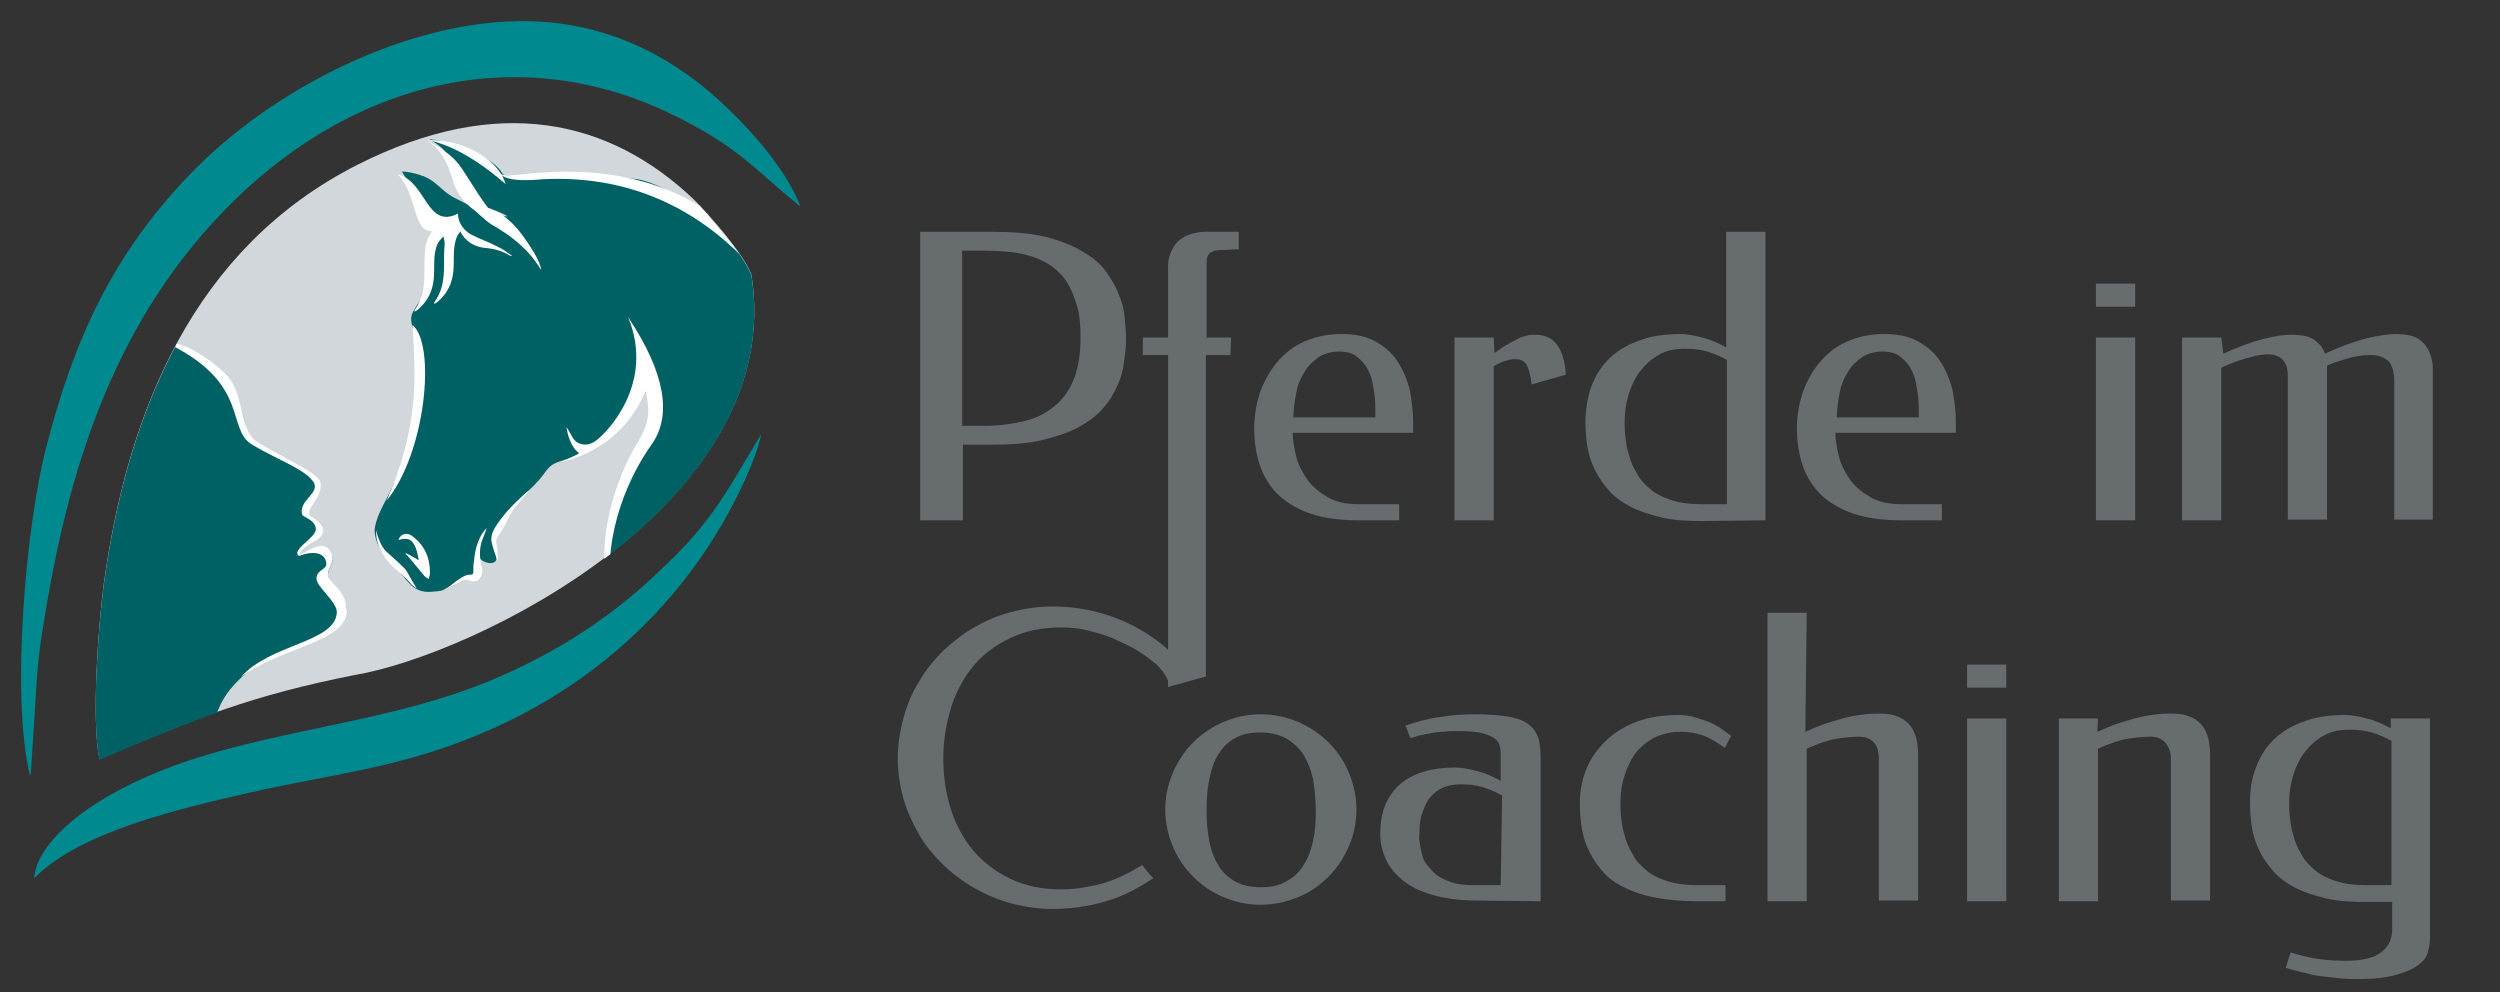 <?xml version="1.0" encoding="utf-8"?>
<!-- Generator: Adobe Illustrator 28.3.0, SVG Export Plug-In . SVG Version: 6.00 Build 0)  -->
<svg version="1.1" id="Ebene_1" xmlns="http://www.w3.org/2000/svg" xmlns:xlink="http://www.w3.org/1999/xlink" x="0px" y="0px"
	 viewBox="0 0 357 141.7" style="enable-background:new 0 0 357 141.7;" xml:space="preserve">
<rect x="0" y="0" width="357" height="141.7" fill="#333333" stroke="none"/>
<style type="text/css">
	.st0{clip-path:url(#SVGID_00000108269790944560190770000000524201833830056085_);fill:#D1D7DA;}
	.st1{clip-path:url(#SVGID_00000091006178841772454750000007964196979188366981_);fill:#006165;}
	.st2{clip-path:url(#SVGID_00000090999613710909934670000010805813833030732440_);fill:#FFFFFF;}
	.st3{clip-path:url(#SVGID_00000111186516904151094040000015722014820521043094_);fill:#FFFFFF;}
	.st4{clip-path:url(#SVGID_00000005977262729741353450000002697395497572667290_);fill:#FFFFFF;}
	.st5{clip-path:url(#SVGID_00000048497422148469429240000017238738672726058170_);fill:#FFFFFF;}
	.st6{clip-path:url(#SVGID_00000061442794346037535850000008667577360296613523_);fill:#FFFFFF;}
	.st7{clip-path:url(#SVGID_00000058567355994802267680000010214393948931267464_);fill:#FFFFFF;}
	.st8{clip-path:url(#SVGID_00000008854329535231981850000016807271056580872320_);fill:#FFFFFF;}
	.st9{clip-path:url(#SVGID_00000050630807967186287000000013956813236968069264_);fill:#FFFFFF;}
	.st10{clip-path:url(#SVGID_00000061444659691175703590000004338942821460810376_);fill:#FFFFFF;}
	.st11{clip-path:url(#SVGID_00000034782960044706363230000005715358997097985446_);fill:#FFFFFF;}
	.st12{clip-path:url(#SVGID_00000062183378299278547540000001392759231995485592_);fill:#FFFFFF;}
	.st13{clip-path:url(#SVGID_00000169546748782034350800000009018754352667573660_);fill:#006165;}
	.st14{clip-path:url(#SVGID_00000078006572668347080370000006761674378436756646_);fill:#FFFFFF;}
	.st15{clip-path:url(#SVGID_00000105389706235789001140000008122629070373308045_);fill:#FFFFFF;}
	.st16{clip-path:url(#SVGID_00000016774092541816455900000010692853947228199853_);fill:#00898F;}
	.st17{clip-path:url(#SVGID_00000002357094935648217150000018384545505120746882_);fill:#00898F;}
	.st18{clip-path:url(#SVGID_00000121259455807803279090000014947299473810539151_);fill:#676C6E;}
	.st19{clip-path:url(#SVGID_00000096022334767943894530000003288450617753895323_);fill:#676C6E;}
	.st20{clip-path:url(#SVGID_00000097463180156946889320000002759463600102511259_);fill:#676C6E;}
	.st21{clip-path:url(#SVGID_00000178168232664369259430000003871227225682685328_);fill:#676C6E;}
	.st22{clip-path:url(#SVGID_00000142172083783273254550000002018890680859963779_);fill:#676C6E;}
	.st23{fill:#676C6E;}
	.st24{clip-path:url(#SVGID_00000088125918835344813460000011557397517336704662_);fill:#676C6E;}
	.st25{clip-path:url(#SVGID_00000031165330523680168860000011854720593648798399_);fill:#676C6E;}
	.st26{clip-path:url(#SVGID_00000072992614508217830560000001363553891027139457_);fill:#676C6E;}
	.st27{clip-path:url(#SVGID_00000012447116562189933320000013311169382383841465_);fill:#676C6E;}
	.st28{clip-path:url(#SVGID_00000063591128467459352030000016909307704689895079_);fill:#676C6E;}
	.st29{clip-path:url(#SVGID_00000138556285612090446280000006715436507415597190_);fill:#676C6E;}
	.st30{clip-path:url(#SVGID_00000097498805871006924030000002686586711202473914_);fill:#676C6E;}
	.st31{clip-path:url(#SVGID_00000108272674594605771850000001132603144122211720_);fill:#676C6E;}
	.st32{clip-path:url(#SVGID_00000072242839376946723460000007296406142741558913_);fill:#676C6E;}
</style>
<g>
	<g>
		<g>
			<defs>
				<rect id="SVGID_1_" x="3" y="3" width="344.4" height="136.7"/>
			</defs>
			<clipPath id="SVGID_00000093880591799959549430000013799054017592511159_">
				<use xlink:href="#SVGID_1_"  style="overflow:visible;"/>
			</clipPath>
			<path style="clip-path:url(#SVGID_00000093880591799959549430000013799054017592511159_);fill:#D1D7DA;" d="M14.2,108.4
				c13.8-5.9,21.8-9.1,36.4-12c16.9-2.8,61.9-24.6,56.7-57.2c-1.2-3.1-6.1-8.6-8.2-10.7c-12.1-11.5-28-15.1-48-5
				c-23.5,11.9-32.9,35.3-36.3,60C14.1,88.9,13,102.6,14.2,108.4"/>
		</g>
	</g>
	<g>
		<g>
			<defs>
				<path id="SVGID_00000180354296437777611390000014064754818300172687_" d="M51.1,23.6c-23.5,11.9-32.9,35.3-36.3,60
					c-0.7,5.4-1.8,19-0.6,24.9c13.8-5.9,21.8-9.1,36.4-12c16.9-2.8,61.9-24.6,56.7-57.2c-1.2-3.1-6.1-8.6-8.2-10.7
					c-7.2-6.9-15.8-10.9-25.7-10.9C66.6,17.6,59.2,19.5,51.1,23.6"/>
			</defs>
			<clipPath id="SVGID_00000041974321477776958630000016112231291836396202_">
				<use xlink:href="#SVGID_00000180354296437777611390000014064754818300172687_"  style="overflow:visible;"/>
			</clipPath>
			<path style="clip-path:url(#SVGID_00000041974321477776958630000016112231291836396202_);fill:#006165;" d="M58.6,26.5
				c0.3,0.8,2.5,4.6,2.9,5.1c0.6,0.9,1.5,2,1.1,2.4c-0.3,0.4-0.7,1-0.8,1.5c-0.2,1.3,0,2.9,0,4.2c0,1.5-1.4,2.6-2.2,3.8
				c-0.6,1-1.1,1.5-0.8,2.8c0.7,2.6,1.3,4.8,1.6,7.6c0.2,1.9-2.7,12.8-5.3,17.5c-0.3,0.6-1.6,2.9-1.6,4.4c0,1.2,0.8,3.5,3,5.3
				c1.5,1.2,2.1,3.7,5.2,3.4c1.3-0.1,1.4-0.1,2.2-0.6c1.2-0.7,2-1.6,4.2-1.2c0.2-1.2-0.1-2.8,0.2-3.4c0.3,1.2,2.9,1.7,2.6,0.1
				c-1.1-2.4,0.3-4.2,1-5.3c0.6-0.8,2.5-3.1,3.2-3.7c1-0.9,1-0.9,2-2c1-1.2,1.2-2,2.8-2.5c2-0.6,3.1-1.1,4.2-1.8
				c0.9-0.6,1.5-0.8,3-2.5c0.9-1.1,2.9-4.8,4-5.8c0.9-0.8,1.3-1.3,1.7-2.3c0.3,1.5,1.2,2.7,1.5,4.3c0.2,1.5-0.1,2.8-0.8,4.1
				c-0.8,1.5-3.5,5.7-3.8,6.4c-0.4,0.8-2.9,9.1-2.9,12.5c0,0.7-0.1,1.5,0,2.1c0.1,0.8,0.4,1.1,0.8,1.8c0.4,0.6,0.4,0.8,0.9,1.2
				c1.1,0.8,2.2,0.8,3.4,0.5c7.8-2.1,16.2-7.9,19.1-15.6c0.5-1.2,0.7-2.5,1.4-3.6c0.6-1.1,1.4-2,2-3.2c0.5-0.9,0.8-1.9,1.3-2.9
				c0.7-1.3,1.7-2.1,2.1-3.6c1-3.2-1.4-5.1-2.9-7.7c-0.9-1.6-1.5-3.1-2.3-4.7c-1.2-2.4-2.9-4.3-4.2-6.6c-1.8-3.2-4.5-5.7-7.5-7.8
				c-2.7-1.9-6.4-4.4-9.8-5.1c-0.7-0.1-12.1-1.2-13.5-0.9c-1.4,0.2-1.5,0.2-2.8,0.3c-1.1,0.1-2.8,0.3-3.1-0.3
				c-0.5-0.9-1.8-1.8-2.7-2.3c-1.3-0.7-5.8-2.5-7.7-2.5c0,0,1.6,0.8,2.4,1.9c0.9,1.2,2.4,4.6,3.2,5.9c1.3,2.1,3.6,1.9,5.6,3.2
				c-3-0.1-4.9-1.3-7.5-2.6c-1.5-0.7-2.4-2-3.8-2.8c-0.9-0.5-2.7-1-3.8-1"/>
		</g>
		<g>
			<defs>
				<path id="SVGID_00000098184886386428215660000008064497504432045240_" d="M51.1,23.6c-23.5,11.9-32.9,35.3-36.3,60
					c-0.7,5.4-1.8,19-0.6,24.9c13.8-5.9,21.8-9.1,36.4-12c16.9-2.8,61.9-24.6,56.7-57.2c-1.2-3.1-6.1-8.6-8.2-10.7
					c-7.2-6.9-15.8-10.9-25.7-10.9C66.6,17.6,59.2,19.5,51.1,23.6"/>
			</defs>
			<clipPath id="SVGID_00000173137330756326950310000015793219200339400105_">
				<use xlink:href="#SVGID_00000098184886386428215660000008064497504432045240_"  style="overflow:visible;"/>
			</clipPath>
			<path style="clip-path:url(#SVGID_00000173137330756326950310000015793219200339400105_);fill:#FFFFFF;" d="M117.1,53.7
				c-0.1-0.4-0.3-0.8-0.4-1.3c-2.4-6.3-10.2-31.3-42.2-27.5c-1.1,0.1-2.4,0.3-3.1-0.1c1.1,1.4,5.8,0.8,6,0.8
				C105.7,24.1,115.9,51.3,117.1,53.7"/>
		</g>
		<g>
			<defs>
				<path id="SVGID_00000158742605551896645600000002922789303508980878_" d="M51.1,23.6c-23.5,11.9-32.9,35.3-36.3,60
					c-0.7,5.4-1.8,19-0.6,24.9c13.8-5.9,21.8-9.1,36.4-12c16.9-2.8,61.9-24.6,56.7-57.2c-1.2-3.1-6.1-8.6-8.2-10.7
					c-7.2-6.9-15.8-10.9-25.7-10.9C66.6,17.6,59.2,19.5,51.1,23.6"/>
			</defs>
			<clipPath id="SVGID_00000015326929725973960870000002009437113288020626_">
				<use xlink:href="#SVGID_00000158742605551896645600000002922789303508980878_"  style="overflow:visible;"/>
			</clipPath>
			<path style="clip-path:url(#SVGID_00000015326929725973960870000002009437113288020626_);fill:#FFFFFF;" d="M85,63
				c-1,0.7-2.1,0.6-2.8,0c-0.5-0.4-0.9-1.5-1.3-2c0.1,1,0.7,3,1.8,3.7c-0.3,0.3-2.7,1.3-2.7,1.3c0.2-0.1,8.5-1.3,12.2-10.2
				c0.5,2.4,0.8,4.2-1.1,7.3c-4.1,6.7-6.2,16.5-3.8,22C86,76.1,90,67.7,93.1,63.4c2.8-4,2-10-3.4-18.1C93.6,54.8,86.6,61.9,85,63"/>
		</g>
		<g>
			<defs>
				<path id="SVGID_00000105417081194518081040000014332560447164645277_" d="M51.1,23.6c-23.5,11.9-32.9,35.3-36.3,60
					c-0.7,5.4-1.8,19-0.6,24.9c13.8-5.9,21.8-9.1,36.4-12c16.9-2.8,61.9-24.6,56.7-57.2c-1.2-3.1-6.1-8.6-8.2-10.7
					c-7.2-6.9-15.8-10.9-25.7-10.9C66.6,17.6,59.2,19.5,51.1,23.6"/>
			</defs>
			<clipPath id="SVGID_00000146486498643517818950000011194117089363458447_">
				<use xlink:href="#SVGID_00000105417081194518081040000014332560447164645277_"  style="overflow:visible;"/>
			</clipPath>
			<path style="clip-path:url(#SVGID_00000146486498643517818950000011194117089363458447_);fill:#FFFFFF;" d="M61.7,33
				c-0.6,0.9-1,1.9-1,2.9c-0.1,1.1-0.1,2.2-0.1,3.4c0,1.8-0.3,3.5-1.4,5c0,0,0,0.1,0,0.2c0.5-0.2,1.3-1,1.8-1.8c0.9-1.4,1-2.9,1-4.4
				c0-0.9,0-1.8,0.2-2.6c0.1-0.6,0.4-1.2,0.8-1.6c0.7-0.8,1.5-1.4,2.2-2.1c0.2,0.3,0.4,0.7,0.5,1c0.7,1.4,1.9,2.2,3.5,2.4
				c1.3,0.1,2.5,0.4,3.6,1.1c0.1,0,0.2,0,0.2,0.1c0,0,0.1-0.1,0.1-0.1c-0.7-0.5-1.4-1-2.1-1.3c-1.1-0.6-2.3-1-3.5-1.6
				c-0.9-0.4-2.1-1.5-2.1-3.1c-4.5,2.3-4.5-4.6-8.6-5.6C59.5,27.5,59,33.3,61.7,33"/>
		</g>
		<g>
			<defs>
				<path id="SVGID_00000065761118495930265260000003087667493429894835_" d="M51.1,23.6c-23.5,11.9-32.9,35.3-36.3,60
					c-0.7,5.4-1.8,19-0.6,24.9c13.8-5.9,21.8-9.1,36.4-12c16.9-2.8,61.9-24.6,56.7-57.2c-1.2-3.1-6.1-8.6-8.2-10.7
					c-7.2-6.9-15.8-10.9-25.7-10.9C66.6,17.6,59.2,19.5,51.1,23.6"/>
			</defs>
			<clipPath id="SVGID_00000121970359247569813440000002774312923167803305_">
				<use xlink:href="#SVGID_00000065761118495930265260000003087667493429894835_"  style="overflow:visible;"/>
			</clipPath>
			<path style="clip-path:url(#SVGID_00000121970359247569813440000002774312923167803305_);fill:#FFFFFF;" d="M65,31.3
				c-2.6,1.1-1.5,2.5-1.5,3.5c-0.1,1.1-0.1,2.2-0.1,3.4c0,1.8-0.3,3.5-1.4,5c0,0,0,0.1,0,0.2c0.5-0.2,1.3-1,1.8-1.8
				c0.9-1.4,1-2.9,1-4.4c0-0.9,0-1.8,0.2-2.6c0.1-0.6,0.4-1.2,0.8-1.6C66.4,32.1,64.8,31.3,65,31.3"/>
		</g>
		<g>
			<defs>
				<path id="SVGID_00000096039952867075287000000012874983131715033244_" d="M51.1,23.6c-23.5,11.9-32.9,35.3-36.3,60
					c-0.7,5.4-1.8,19-0.6,24.9c13.8-5.9,21.8-9.1,36.4-12c16.9-2.8,61.9-24.6,56.7-57.2c-1.2-3.1-6.1-8.6-8.2-10.7
					c-7.2-6.9-15.8-10.9-25.7-10.9C66.6,17.6,59.2,19.5,51.1,23.6"/>
			</defs>
			<clipPath id="SVGID_00000099627664258403757260000005149365581131136438_">
				<use xlink:href="#SVGID_00000096039952867075287000000012874983131715033244_"  style="overflow:visible;"/>
			</clipPath>
			<path style="clip-path:url(#SVGID_00000099627664258403757260000005149365581131136438_);fill:#FFFFFF;" d="M61,20.1
				c2,1.1,3.1,3.6,3.7,5.8c0.5,1.6,1.5,3,3,4.1c0.1,0,1.6,1.5,2.4,2c2.8,1.6,5.3,3.5,7,6.3c0,0,0.1,0.1,0.2,0.2
				c-0.3-1.2-0.8-2.1-1.4-3c-1.4-2.2-3.2-4.8-6.2-5.8c-1.9-2.5-3.6-5.7-4.5-6.6C64,21.6,60.9,20,61,20.1"/>
		</g>
		<g>
			<defs>
				<path id="SVGID_00000094599818065260866700000012958511251751145635_" d="M51.1,23.6c-23.5,11.9-32.9,35.3-36.3,60
					c-0.7,5.4-1.8,19-0.6,24.9c13.8-5.9,21.8-9.1,36.4-12c16.9-2.8,61.9-24.6,56.7-57.2c-1.2-3.1-6.1-8.6-8.2-10.7
					c-7.2-6.9-15.8-10.9-25.7-10.9C66.6,17.6,59.2,19.5,51.1,23.6"/>
			</defs>
			<clipPath id="SVGID_00000157294439389445462660000001985727795002882992_">
				<use xlink:href="#SVGID_00000094599818065260866700000012958511251751145635_"  style="overflow:visible;"/>
			</clipPath>
			<path style="clip-path:url(#SVGID_00000157294439389445462660000001985727795002882992_);fill:#FFFFFF;" d="M58.9,46.4
				c0.5,7.6,0.9,14.6-3.7,25.1C60.8,64.7,62.3,49.2,58.9,46.4"/>
		</g>
		<g>
			<defs>
				<path id="SVGID_00000095310163773866919160000001986667689252423098_" d="M51.1,23.6c-23.5,11.9-32.9,35.3-36.3,60
					c-0.7,5.4-1.8,19-0.6,24.9c13.8-5.9,21.8-9.1,36.4-12c16.9-2.8,61.9-24.6,56.7-57.2c-1.2-3.1-6.1-8.6-8.2-10.7
					c-7.2-6.9-15.8-10.9-25.7-10.9C66.6,17.6,59.2,19.5,51.1,23.6"/>
			</defs>
			<clipPath id="SVGID_00000064355024890932322610000003263193184513945271_">
				<use xlink:href="#SVGID_00000095310163773866919160000001986667689252423098_"  style="overflow:visible;"/>
			</clipPath>
			<path style="clip-path:url(#SVGID_00000064355024890932322610000003263193184513945271_);fill:#FFFFFF;" d="M72.2,26.3
				c-0.8-3.1-5.4-6.4-11.2-6.3C65.6,20.8,70.4,24.7,72.2,26.3"/>
		</g>
		<g>
			<defs>
				<path id="SVGID_00000162350861534077837800000012509223994526504339_" d="M51.1,23.6c-23.5,11.9-32.9,35.3-36.3,60
					c-0.7,5.4-1.8,19-0.6,24.9c13.8-5.9,21.8-9.1,36.4-12c16.9-2.8,61.9-24.6,56.7-57.2c-1.2-3.1-6.1-8.6-8.2-10.7
					c-7.2-6.9-15.8-10.9-25.7-10.9C66.6,17.6,59.2,19.5,51.1,23.6"/>
			</defs>
			<clipPath id="SVGID_00000031192070369987570340000001376988479094901389_">
				<use xlink:href="#SVGID_00000162350861534077837800000012509223994526504339_"  style="overflow:visible;"/>
			</clipPath>
			<path style="clip-path:url(#SVGID_00000031192070369987570340000001376988479094901389_);fill:#FFFFFF;" d="M59.8,80
				c-0.7-0.4-1.2-0.7-1.8-1c0,0-0.1,0.1-0.1,0.1c0.2,0.2,0.4,0.3,0.5,0.5c0.7,0.8,1.3,1.6,2,2.4c0.2,0.3,0.5,0.5,0.8,0.7
				c0.1-0.3,0.2-0.6,0.2-0.9c0-2.2-0.8-4-2.6-5.3c-0.7-0.5-1.6-0.3-1.9,0.6c0.8-0.2,1.5-0.3,2,0.3C59.5,78.2,59.6,79,59.8,80"/>
		</g>
		<g>
			<defs>
				<path id="SVGID_00000002358941694212078860000011968329705906464688_" d="M51.1,23.6c-23.5,11.9-32.9,35.3-36.3,60
					c-0.7,5.4-1.8,19-0.6,24.9c13.8-5.9,21.8-9.1,36.4-12c16.9-2.8,61.9-24.6,56.7-57.2c-1.2-3.1-6.1-8.6-8.2-10.7
					c-7.2-6.9-15.8-10.9-25.7-10.9C66.6,17.6,59.2,19.5,51.1,23.6"/>
			</defs>
			<clipPath id="SVGID_00000029046379941132965710000003355698840980797333_">
				<use xlink:href="#SVGID_00000002358941694212078860000011968329705906464688_"  style="overflow:visible;"/>
			</clipPath>
			<path style="clip-path:url(#SVGID_00000029046379941132965710000003355698840980797333_);fill:#FFFFFF;" d="M70.4,75.9
				c-0.2,0.4-0.3,1.1-0.2,1.5c0.2,0.9,0.5,1.7,0.8,2.6c0-0.1,0.2-0.2,0.1-0.4c0-0.7-0.1-1.4-0.2-2c-0.1-0.4,0-0.7,0.2-1
				c1.2-1.6,1.5-3,2.5-4.2c1-1.2,0.7-0.8,2-2.4C72,72.9,70.6,75.4,70.4,75.9"/>
		</g>
		<g>
			<defs>
				<path id="SVGID_00000176751801120732489300000017819385139819854734_" d="M51.1,23.6c-23.5,11.9-32.9,35.3-36.3,60
					c-0.7,5.4-1.8,19-0.6,24.9c13.8-5.9,21.8-9.1,36.4-12c16.9-2.8,61.9-24.6,56.7-57.2c-1.2-3.1-6.1-8.6-8.2-10.7
					c-7.2-6.9-15.8-10.9-25.7-10.9C66.6,17.6,59.2,19.5,51.1,23.6"/>
			</defs>
			<clipPath id="SVGID_00000163036601749749811970000016807254420504041918_">
				<use xlink:href="#SVGID_00000176751801120732489300000017819385139819854734_"  style="overflow:visible;"/>
			</clipPath>
			<path style="clip-path:url(#SVGID_00000163036601749749811970000016807254420504041918_);fill:#FFFFFF;" d="M64,83.9
				c0.5-0.3,1.1-0.5,1.6-0.8c0.6-0.3,1.1-0.5,1.7-0.1c0.2,0.1,0.6,0,0.9-0.1c0.6-0.5,0.8-1.1,0.6-1.9c-0.3-1.2-0.4-2.5,0-3.7
				c0.2-0.6,0.5-1.2,0.7-1.9c-0.8,0.8-1.2,1.8-1.5,2.8c-0.2,0.8-0.3,1.7-0.4,2.6c0,0.2,0,0.4,0,0.6c0,0.8-0.1,0.6-0.9,0.7
				C65.7,82.4,64,83.9,64,83.9"/>
		</g>
		<g>
			<defs>
				<path id="SVGID_00000144330870471679771370000006961089610354169278_" d="M51.1,23.6c-23.5,11.9-32.9,35.3-36.3,60
					c-0.7,5.4-1.8,19-0.6,24.9c13.8-5.9,21.8-9.1,36.4-12c16.9-2.8,61.9-24.6,56.7-57.2c-1.2-3.1-6.1-8.6-8.2-10.7
					c-7.2-6.9-15.8-10.9-25.7-10.9C66.6,17.6,59.2,19.5,51.1,23.6"/>
			</defs>
			<clipPath id="SVGID_00000062884252816079464670000009772337236649095085_">
				<use xlink:href="#SVGID_00000144330870471679771370000006961089610354169278_"  style="overflow:visible;"/>
			</clipPath>
			<path style="clip-path:url(#SVGID_00000062884252816079464670000009772337236649095085_);fill:#FFFFFF;" d="M53.7,75.7
				c0,0.9,0.1,1.3,0.2,1.7c0.4,1.5,1.3,2.7,2.4,3.7c0.9,0.8,1.6,1.3,2.4,2.3c0.1,0.1,0.5,0.5,0.8,0.6c-0.8-1.2-1.2-2.2-1.7-2.8
				c-0.9-0.9-1.8-1.7-2.7-2.5C54.4,78,53.9,76.6,53.7,75.7"/>
		</g>
		<g>
			<defs>
				<path id="SVGID_00000109710696349328908940000013256543692274981534_" d="M51.1,23.6c-23.5,11.9-32.9,35.3-36.3,60
					c-0.7,5.4-1.8,19-0.6,24.9c13.8-5.9,21.8-9.1,36.4-12c16.9-2.8,61.9-24.6,56.7-57.2c-1.2-3.1-6.1-8.6-8.2-10.7
					c-7.2-6.9-15.8-10.9-25.7-10.9C66.6,17.6,59.2,19.5,51.1,23.6"/>
			</defs>
			<clipPath id="SVGID_00000168085276523528839860000015815788208938461860_">
				<use xlink:href="#SVGID_00000109710696349328908940000013256543692274981534_"  style="overflow:visible;"/>
			</clipPath>
			<path style="clip-path:url(#SVGID_00000168085276523528839860000015815788208938461860_);fill:#006165;" d="M42.8,79.4
				c-0.1,0-0.3-0.1-0.6-0.1C42.5,79.4,42.7,79.4,42.8,79.4 M13.6,111.2c-1.3-2-0.3-26.3,1.3-36.3c1.1-6,4.5-21.4,9.4-25.4
				c0.5-0.8,3.4,0.8,7.1,3.8c4,3.3,2.2,7.2,4.5,9.6c1.9,1.5,6.9,3.8,9.3,5.5c1.3,1.7-2.4,4.6-1,5.5c2.7,1.7,1.8,2.7,0.4,3.4
				c-0.9,0.4-1.8,1.2-1.8,2.1c2.7-1.5,3.7-1.8,4.5-0.4c0.8,1.4-1,2.5-0.3,3.7s1.6,1.7,2.4,3.6c0.7,1.9-3.2,4.7-3.5,4.8
				c0,0-14.3,3.1-15.4,12.9C26.8,105.3,23.8,108,13.6,111.2"/>
		</g>
		<g>
			<defs>
				<path id="SVGID_00000023982107880663051940000011673259851199612060_" d="M51.1,23.6c-23.5,11.9-32.9,35.3-36.3,60
					c-0.7,5.4-1.8,19-0.6,24.9c13.8-5.9,21.8-9.1,36.4-12c16.9-2.8,61.9-24.6,56.7-57.2c-1.2-3.1-6.1-8.6-8.2-10.7
					c-7.2-6.9-15.8-10.9-25.7-10.9C66.6,17.6,59.2,19.5,51.1,23.6"/>
			</defs>
			<clipPath id="SVGID_00000053510755888309745200000009653926663612953004_">
				<use xlink:href="#SVGID_00000023982107880663051940000011673259851199612060_"  style="overflow:visible;"/>
			</clipPath>
			<path style="clip-path:url(#SVGID_00000053510755888309745200000009653926663612953004_);fill:#FFFFFF;" d="M24.5,49.3
				c11.2,5.7,7.8,12,11.5,14.2c3.7,2.2,7.1,3.3,8.6,5.1c1.5,1.8-2.2,2.8-1.4,5c0.8,0.5,1.9,0.9,1.9,2c0,1.2-3.8,3.1-2.3,3.8
				c0-0.9,1-1.5,1.9-2c1.4-0.7,2.5-1.9-0.2-3.6c-1.4-0.9,1.9-2.8,1.2-5.1c-0.4-1.3-7.7-4.5-9.5-6C33.9,60.2,35,56,32,53.2
				C29,50.4,25,48.4,24.5,49.3"/>
		</g>
		<g>
			<defs>
				<path id="SVGID_00000137835524759168560250000016410463467858403518_" d="M51.1,23.6c-23.5,11.9-32.9,35.3-36.3,60
					c-0.7,5.4-1.8,19-0.6,24.9c13.8-5.9,21.8-9.1,36.4-12c16.9-2.8,61.9-24.6,56.7-57.2c-1.2-3.1-6.1-8.6-8.2-10.7
					c-7.2-6.9-15.8-10.9-25.7-10.9C66.6,17.6,59.2,19.5,51.1,23.6"/>
			</defs>
			<clipPath id="SVGID_00000045614897080890303130000002079478464509755568_">
				<use xlink:href="#SVGID_00000137835524759168560250000016410463467858403518_"  style="overflow:visible;"/>
			</clipPath>
			<path style="clip-path:url(#SVGID_00000045614897080890303130000002079478464509755568_);fill:#FFFFFF;" d="M34.4,96.7
				c6-4.6,16.4-5,15-10.5c-0.5-2-1.7-2.5-2.4-3.6c-0.7-1.2,1.1-2.2,0.3-3.7c-0.8-1.4-1.9-1.2-4.5,0.4c-0.6,0.3,3.4-1.5,3.8,1.1
				c0.1,1-1.3,0.9-1.4,2.1c-0.2,1.2,3,3.4,2.9,5C47.8,91.8,38.6,91.9,34.4,96.7"/>
		</g>
	</g>
	<g>
		<g>
			<defs>
				<rect id="SVGID_00000127741111773189966430000006642261313320848537_" x="3" y="3" width="344.4" height="136.7"/>
			</defs>
			<clipPath id="SVGID_00000030480998133300826570000011186553808503180181_">
				<use xlink:href="#SVGID_00000127741111773189966430000006642261313320848537_"  style="overflow:visible;"/>
			</clipPath>
			<path style="clip-path:url(#SVGID_00000030480998133300826570000011186553808503180181_);fill:#00898F;" d="M4.3,110.8
				c0-0.1,0.1-0.4,0.1-0.3l0.7-11c0.2-4,0.6-7.5,1.2-10.9c3.3-20.6,9.5-41.6,25.3-58.1C49.3,11.9,73.9,5.1,96.9,16.8
				c8.9,4.5,10.6,7.2,17.4,12.7c-2.6-7-11.3-15.5-16.1-18.8c-6-4.3-13-7.1-20.9-7.6c-17.1-1.1-37,8.7-49.1,20.7
				C15.8,36.2,10.5,49.1,6.8,63.1C3.7,74.5,1.5,99.4,4.3,110.8"/>
		</g>
		<g>
			<defs>
				<rect id="SVGID_00000162343878332662176900000006234305348442410687_" x="3" y="3" width="344.4" height="136.7"/>
			</defs>
			<clipPath id="SVGID_00000086678287927669904200000009037952517077395374_">
				<use xlink:href="#SVGID_00000162343878332662176900000006234305348442410687_"  style="overflow:visible;"/>
			</clipPath>
			<path style="clip-path:url(#SVGID_00000086678287927669904200000009037952517077395374_);fill:#00898F;" d="M70,97.2
				c-17.9,7.4-38,7-54.4,16.4c-5.1,2.9-10.5,7.5-10.7,11.8c6.6-6.8,21.6-10.1,31.1-12.3c11.1-2.5,20.8-3.4,32.1-8.1
				c15.4-6.3,27.4-17,35.1-30.3c1.9-3.3,4.7-8.8,5.5-12.7c-4.8,7.9-6.9,12.5-14.5,19.5C87.5,88,79.4,93.3,70,97.2"/>
		</g>
		<g>
			<defs>
				<rect id="SVGID_00000157995597539979075740000018353966539031649433_" x="3" y="3" width="344.4" height="136.7"/>
			</defs>
			<clipPath id="SVGID_00000153694909811964013440000012049080321979757446_">
				<use xlink:href="#SVGID_00000157995597539979075740000018353966539031649433_"  style="overflow:visible;"/>
			</clipPath>
			<path style="clip-path:url(#SVGID_00000153694909811964013440000012049080321979757446_);fill:#676C6E;" d="M167,98.1l1.8-2.3
				c-0.9-1.9-2.3-3.3-2.3-3.3c-2.1-1.8-4.6-3.3-7.3-4.3c-2.7-1-5.7-1.6-8.9-1.6c-2.1,0-4,0.3-5.9,0.8c-1.9,0.5-3.6,1.2-5.3,2.2
				c-1.6,0.9-3.1,2.1-4.5,3.4c-1.3,1.3-2.5,2.8-3.4,4.4c-1,1.6-1.7,3.3-2.2,5.2c-0.5,1.8-0.8,3.8-0.8,5.7c0,2,0.3,3.9,0.8,5.7
				c0.5,1.8,1.3,3.5,2.2,5.1s2.1,3,3.4,4.3c1.3,1.3,2.8,2.4,4.5,3.4c1.6,0.9,3.4,1.7,5.3,2.2c1.9,0.5,3.9,0.8,5.9,0.8
				c3.4,0,6.5-0.6,9.4-1.7c1.8-0.7,3.5-1.7,5-2.7c-0.6-0.6-1.1-1.2-1.6-1.9c-0.1,0.1-0.2,0.2-0.3,0.2c-1.1,0.7-2.3,1.3-3.5,1.8
				c-1.2,0.5-2.5,0.9-3.9,1.1c-1.3,0.3-2.6,0.4-3.9,0.4c-2.7,0-5.1-0.5-7.2-1.5c-2.1-1-3.8-2.3-5.3-4c-1.4-1.7-2.5-3.7-3.2-5.9
				s-1.1-4.7-1.1-7.2c0-2.6,0.4-5,1.1-7.3c0.7-2.3,1.8-4.3,3.2-6c1.4-1.7,3.2-3,5.3-4c2.1-1,4.5-1.5,7.2-1.5c1.3,0,2.5,0.1,3.7,0.4
				c1.2,0.3,2.4,0.6,3.6,1.1c1.1,0.5,2.2,1,3.3,1.6c1,0.6,2,1.3,2.8,2C164.9,94.6,166.9,96.4,167,98.1"/>
		</g>
		<g>
			<defs>
				<rect id="SVGID_00000117653214853211432920000010120589876434322831_" x="3" y="3" width="344.4" height="136.7"/>
			</defs>
			<clipPath id="SVGID_00000096045122844225141730000011744794500241218467_">
				<use xlink:href="#SVGID_00000117653214853211432920000010120589876434322831_"  style="overflow:visible;"/>
			</clipPath>
			<path style="clip-path:url(#SVGID_00000096045122844225141730000011744794500241218467_);fill:#676C6E;" d="M187.9,115.7
				c0,1.6-0.1,3.1-0.4,4.4c-0.3,1.3-0.7,2.5-1.4,3.5c-0.6,1-1.5,1.8-2.5,2.3c-1,0.6-2.2,0.8-3.6,0.8c-1.4,0-2.6-0.3-3.6-0.8
				c-1-0.6-1.8-1.3-2.4-2.3c-0.6-1-1.1-2.2-1.3-3.5c-0.3-1.3-0.4-2.8-0.4-4.4c0-1.6,0.1-3.1,0.4-4.5c0.3-1.4,0.7-2.6,1.3-3.5
				c0.6-1,1.4-1.8,2.4-2.3c1-0.6,2.2-0.8,3.6-0.8c1.4,0,2.6,0.3,3.6,0.8c1,0.6,1.8,1.3,2.5,2.3c0.6,1,1.1,2.2,1.4,3.5
				C187.7,112.6,187.9,114.1,187.9,115.7 M193.7,115.6c0-1.9-0.4-3.6-1.1-5.3c-0.7-1.7-1.7-3.1-2.9-4.3c-1.2-1.2-2.7-2.2-4.3-2.9
				c-1.7-0.7-3.4-1.1-5.4-1.1c-1.9,0-3.6,0.4-5.3,1.1c-1.6,0.7-3.1,1.7-4.3,2.9c-1.2,1.2-2.2,2.7-2.9,4.3c-0.7,1.7-1.1,3.4-1.1,5.3
				c0,1.9,0.4,3.7,1.1,5.3c0.7,1.7,1.7,3.1,2.9,4.3c1.2,1.2,2.6,2.2,4.3,2.9c1.6,0.7,3.4,1.1,5.3,1.1c1.9,0,3.7-0.4,5.4-1.1
				c1.7-0.7,3.1-1.7,4.3-2.9c1.2-1.2,2.2-2.7,2.9-4.3C193.3,119.3,193.7,117.5,193.7,115.6"/>
		</g>
		<g>
			<defs>
				<rect id="SVGID_00000061430198703826606960000002360337411815650493_" x="3" y="3" width="344.4" height="136.7"/>
			</defs>
			<clipPath id="SVGID_00000183968564614974838600000006803412079617690766_">
				<use xlink:href="#SVGID_00000061430198703826606960000002360337411815650493_"  style="overflow:visible;"/>
			</clipPath>
			<path style="clip-path:url(#SVGID_00000183968564614974838600000006803412079617690766_);fill:#676C6E;" d="M214.3,126.4h-3.7
				c-1.3,0-2.4-0.1-3.3-0.4c-0.9-0.3-1.7-0.7-2.2-1.1c-0.6-0.5-1-1-1.4-1.5s-0.6-1.1-0.7-1.7c-0.2-0.6-0.2-1.1-0.3-1.6s0-0.9,0-1.2
				c0-1,0.1-2,0.4-2.8s0.6-1.6,1.1-2.2c0.5-0.6,1.1-1.1,1.8-1.4s1.5-0.5,2.5-0.5c1.2,0,2.2,0.1,3.2,0.4c1,0.3,1.9,0.7,2.8,1.2
				L214.3,126.4L214.3,126.4z M220,128.7v-20.5c0-1.2-0.1-2.2-0.4-3c-0.3-0.8-0.8-1.4-1.5-1.9c-0.7-0.5-1.7-0.8-2.9-1
				c-1.2-0.2-2.8-0.3-4.8-0.3c-1.5,0-3.1,0.1-4.8,0.4c-1.7,0.2-3.3,0.7-4.9,1.2l0.7,1.8c0.5-0.1,0.9-0.3,1.4-0.4
				c0.5-0.1,1-0.2,1.5-0.3c0.5-0.1,1.1-0.2,1.8-0.2c0.7-0.1,1.4-0.1,2.3-0.1c1.4,0,2.5,0.1,3.3,0.3c0.8,0.2,1.4,0.5,1.8,0.8
				c0.4,0.3,0.6,0.7,0.7,1.2c0.1,0.4,0.1,0.9,0.1,1.3v3.5c-1.1-0.6-2.2-1.1-3.4-1.4c-1.2-0.3-2.2-0.5-3.1-0.5
				c-1.7,0-3.2,0.2-4.5,0.6c-1.3,0.4-2.5,1-3.4,1.8c-0.9,0.8-1.6,1.8-2.1,3c-0.5,1.2-0.7,2.6-0.7,4.1c0,1.3,0.3,2.5,0.8,3.6
				c0.5,1.1,1.3,2.1,2.4,3c1.1,0.9,2.5,1.6,4.3,2.1c1.7,0.5,3.9,0.8,6.3,0.8L220,128.7L220,128.7z"/>
		</g>
		<g>
			<defs>
				<rect id="SVGID_00000104702518638853547240000001198402302370395526_" x="3" y="3" width="344.4" height="136.7"/>
			</defs>
			<clipPath id="SVGID_00000144301099999088465540000016269388413802986674_">
				<use xlink:href="#SVGID_00000104702518638853547240000001198402302370395526_"  style="overflow:visible;"/>
			</clipPath>
			<path style="clip-path:url(#SVGID_00000144301099999088465540000016269388413802986674_);fill:#676C6E;" d="M247.2,105.1
				c-0.6-0.5-1.2-0.9-1.8-1.3c-0.6-0.4-1.3-0.7-1.9-0.9c-0.6-0.2-1.3-0.4-1.9-0.6c-0.6-0.1-1.3-0.2-1.8-0.2c-2.3,0-4.4,0.3-6.2,1
				c-1.8,0.7-3.2,1.6-4.4,2.8s-2.1,2.5-2.7,4c-0.6,1.5-0.9,3.1-0.9,4.8c0,1.3,0.1,2.5,0.3,3.7c0.2,1.2,0.6,2.3,1.1,3.3
				c0.5,1,1.2,2,2,2.9c0.8,0.9,1.8,1.6,3.1,2.2c1.2,0.6,2.7,1.1,4.4,1.4c1.7,0.3,3.6,0.5,5.8,0.5h4.1v-2.3h-4.1
				c-1.6,0-3.1-0.2-4.3-0.6c-1.2-0.4-2.2-0.9-3-1.6c-0.8-0.7-1.5-1.4-1.9-2.3c-0.5-0.8-0.9-1.7-1.1-2.6c-0.3-0.9-0.4-1.7-0.5-2.6
				c-0.1-0.8-0.1-1.5-0.1-2.2c0-1.3,0.2-2.6,0.6-3.8c0.4-1.2,0.9-2.3,1.6-3.2c0.7-0.9,1.6-1.6,2.7-2.2c1.1-0.5,2.3-0.8,3.7-0.8
				c1.3,0,2.4,0.2,3.4,0.6c1,0.4,1.9,1,2.9,1.7L247.2,105.1z"/>
		</g>
		<g>
			<defs>
				<rect id="SVGID_00000173148310888084115210000011685983439260512182_" x="3" y="3" width="344.4" height="136.7"/>
			</defs>
			<clipPath id="SVGID_00000114785227920198146930000005991575993349119118_">
				<use xlink:href="#SVGID_00000173148310888084115210000011685983439260512182_"  style="overflow:visible;"/>
			</clipPath>
			<path style="clip-path:url(#SVGID_00000114785227920198146930000005991575993349119118_);fill:#676C6E;" d="M258,87.5h-5.6v41.2
				h5.6v-21.8c1.6-0.7,3-1.2,4.2-1.4c1.2-0.2,2.3-0.3,3.3-0.3c0.6,0,1,0.1,1.4,0.3c0.4,0.2,0.7,0.5,0.9,0.8c0.2,0.3,0.4,0.7,0.4,1.1
				c0.1,0.4,0.1,0.8,0.1,1.2v20h5.6v-20.9c0-2-0.5-3.5-1.4-4.4c-0.9-0.9-2.2-1.4-4-1.4c-0.7,0-1.4,0-2.2,0.1
				c-0.7,0.1-1.6,0.2-2.4,0.4c-0.9,0.2-1.8,0.5-2.8,0.8s-2.1,0.8-3.3,1.3L258,87.5L258,87.5z"/>
		</g>
	</g>
	<rect x="280.9" y="102.6" class="st23" width="5.6" height="26.1"/>
	<rect x="280.9" y="94.9" class="st23" width="5.6" height="3.3"/>
	<g>
		<g>
			<defs>
				<rect id="SVGID_00000106837795104799801820000005658755371522348180_" x="3" y="3" width="344.4" height="136.7"/>
			</defs>
			<clipPath id="SVGID_00000096055951663217861250000001262625885055004587_">
				<use xlink:href="#SVGID_00000106837795104799801820000005658755371522348180_"  style="overflow:visible;"/>
			</clipPath>
			<path style="clip-path:url(#SVGID_00000096055951663217861250000001262625885055004587_);fill:#676C6E;" d="M299.6,102.6h-5.6
				v26.1h5.6v-21.8c1.6-0.7,3-1.2,4.2-1.4c1.2-0.2,2.3-0.3,3.3-0.3c0.6,0,1,0.1,1.4,0.3c0.4,0.2,0.7,0.5,0.9,0.8
				c0.2,0.3,0.4,0.7,0.5,1.1c0.1,0.4,0.1,0.8,0.1,1.2v20h5.6v-20.9c0-2-0.5-3.5-1.4-4.4c-0.9-0.9-2.2-1.4-4-1.4
				c-0.7,0-1.4,0-2.2,0.1c-0.7,0.1-1.6,0.2-2.4,0.4c-0.9,0.2-1.8,0.5-2.8,0.8c-1,0.3-2.1,0.8-3.3,1.3L299.6,102.6L299.6,102.6z"/>
		</g>
		<g>
			<defs>
				<rect id="SVGID_00000140006539224785659900000011943275587130845077_" x="3" y="3" width="344.4" height="136.7"/>
			</defs>
			<clipPath id="SVGID_00000115493407957304104330000015190555848570598560_">
				<use xlink:href="#SVGID_00000140006539224785659900000011943275587130845077_"  style="overflow:visible;"/>
			</clipPath>
			<path style="clip-path:url(#SVGID_00000115493407957304104330000015190555848570598560_);fill:#676C6E;" d="M341.4,126.4h-3.6
				c-1.6,0-3.1-0.2-4.3-0.6c-1.2-0.4-2.2-0.9-3-1.6c-0.8-0.7-1.5-1.4-1.9-2.3c-0.5-0.8-0.9-1.7-1.1-2.6c-0.3-0.9-0.4-1.7-0.5-2.6
				c-0.1-0.8-0.1-1.5-0.1-2.2c0-1.3,0.2-2.6,0.6-3.9c0.4-1.2,0.9-2.3,1.7-3.3c0.7-0.9,1.6-1.7,2.7-2.3c1.1-0.6,2.3-0.8,3.6-0.8
				c1.2,0,2.2,0.1,3.2,0.4c1,0.3,1.9,0.7,2.8,1.2V126.4z M347,134.2v-31.6h-5.6v1.4c-1.1-0.6-2.2-1.1-3.4-1.4
				c-1.2-0.3-2.2-0.5-3.1-0.5c-2.3,0-4.4,0.3-6.1,1c-1.7,0.6-3.1,1.5-4.2,2.6c-1.1,1.1-1.9,2.4-2.5,4s-0.8,3.2-0.8,5
				c0,1.2,0.1,2.4,0.3,3.6c0.2,1.2,0.6,2.3,1.1,3.3c0.5,1,1.2,2,2,2.9c0.8,0.9,1.8,1.6,3.1,2.3c1.2,0.6,2.7,1.1,4.4,1.5
				c1.7,0.4,3.6,0.5,5.8,0.5h3.6v3.9c0,1.4-0.5,2.5-1.6,3.3c-1,0.8-2.7,1.2-5,1.2c-1.5,0-2.9-0.1-4.2-0.3c-1.2-0.2-2.5-0.5-3.7-0.9
				l-0.7,2.2c0.9,0.3,1.8,0.5,2.6,0.7c0.8,0.2,1.6,0.4,2.4,0.5c0.8,0.1,1.7,0.2,2.6,0.3c0.9,0.1,2,0.1,3.3,0.1
				c1.8,0,3.3-0.2,4.5-0.5c1.2-0.3,2.3-0.7,3.1-1.2c0.8-0.5,1.4-1.1,1.7-1.8C346.8,135.6,347,134.9,347,134.2"/>
		</g>
		<g>
			<defs>
				<rect id="SVGID_00000053533055259614395990000014110903660843822990_" x="3" y="3" width="344.4" height="136.7"/>
			</defs>
			<clipPath id="SVGID_00000171696080099785724320000004266233632103849628_">
				<use xlink:href="#SVGID_00000053533055259614395990000014110903660843822990_"  style="overflow:visible;"/>
			</clipPath>
			<path style="clip-path:url(#SVGID_00000171696080099785724320000004266233632103849628_);fill:#676C6E;" d="M154.3,48.2
				c0,2.3-0.3,4.2-0.9,5.8c-0.6,1.6-1.5,2.9-2.7,3.9c-1.2,1-2.6,1.8-4.3,2.2s-3.5,0.7-5.6,0.7h-3.4V35.8h3.5c1.2,0,2.4,0.1,3.5,0.2
				c1.1,0.1,2.2,0.4,3.2,0.7c1,0.4,1.9,0.8,2.7,1.4c0.8,0.6,1.5,1.3,2.1,2.3c0.6,0.9,1,2,1.4,3.3C154.2,45,154.3,46.5,154.3,48.2
				 M160.8,48.5c0-1-0.1-2-0.2-3.2c-0.1-1.1-0.4-2.3-0.9-3.4c-0.4-1.1-1.1-2.2-1.9-3.3c-0.8-1.1-2-2-3.4-2.8c-1.4-0.8-3.1-1.5-5.2-2
				c-2.1-0.5-4.6-0.7-7.5-0.7h-10.3v41.2h6.1V63.5h4.2c2.8,0,5.3-0.2,7.3-0.7c2-0.5,3.8-1.1,5.2-1.9c1.4-0.8,2.6-1.7,3.4-2.7
				c0.9-1,1.5-2.1,2-3.2c0.5-1.1,0.8-2.2,0.9-3.3C160.7,50.5,160.8,49.4,160.8,48.5"/>
		</g>
		<g>
			<defs>
				<rect id="SVGID_00000108289980375084703590000016999394828193890700_" x="3" y="3" width="344.4" height="136.7"/>
			</defs>
			<clipPath id="SVGID_00000055683469977887551680000001057960117512795042_">
				<use xlink:href="#SVGID_00000108289980375084703590000016999394828193890700_"  style="overflow:visible;"/>
			</clipPath>
			<path style="clip-path:url(#SVGID_00000055683469977887551680000001057960117512795042_);fill:#676C6E;" d="M175.8,48.2h-3.5V38
				c0-0.6,0-1,0.1-1.3c0.1-0.3,0.3-0.6,0.6-0.7c0.3-0.2,0.8-0.3,1.4-0.3c0.6,0,1.5-0.1,2.5-0.1v-2.5h-4.7c-0.7,0-1.4,0.1-2.1,0.3
				c-0.6,0.2-1.2,0.5-1.7,0.9c-0.5,0.4-0.8,0.9-1.1,1.5s-0.5,1.3-0.5,2.1v10.3h-3.6v2.5h3.6v47.4l5.4-1.5V50.7h3.5L175.8,48.2
				L175.8,48.2z"/>
		</g>
		<g>
			<defs>
				<rect id="SVGID_00000032609619244081950440000018291556639803561123_" x="3" y="3" width="344.4" height="136.7"/>
			</defs>
			<clipPath id="SVGID_00000168796550118945092650000007290493688353595280_">
				<use xlink:href="#SVGID_00000032609619244081950440000018291556639803561123_"  style="overflow:visible;"/>
			</clipPath>
			<path style="clip-path:url(#SVGID_00000168796550118945092650000007290493688353595280_);fill:#676C6E;" d="M196.4,59.6h-11.7
				c0-1.2,0.2-2.4,0.4-3.5s0.6-2.1,1.2-3c0.5-0.9,1.2-1.5,2-2.1c0.8-0.5,1.8-0.8,2.9-0.8c1,0,1.9,0.2,2.5,0.7
				c0.7,0.5,1.2,1.1,1.6,1.8c0.4,0.8,0.7,1.6,0.8,2.6c0.2,1,0.3,2,0.3,3.1L196.4,59.6L196.4,59.6z M201.8,61.8v-1.3
				c0-1.7-0.2-3.3-0.5-4.9c-0.4-1.5-1-2.9-1.8-4.1c-0.8-1.2-1.9-2.1-3.2-2.8c-1.3-0.7-2.9-1-4.8-1c-2,0-3.7,0.4-5.3,1.1
				s-2.8,1.7-3.9,3c-1,1.2-1.8,2.7-2.4,4.3c-0.5,1.6-0.8,3.3-0.8,5c0,2.1,0.3,3.9,0.9,5.6c0.6,1.6,1.5,3,2.7,4.1
				c1.2,1.1,2.8,2,4.6,2.6s4.1,0.9,6.7,0.9h5.8V72h-5.8c-1.7,0-3.2-0.3-4.4-1c-1.2-0.7-2.2-1.5-2.9-2.5c-0.7-1-1.3-2.1-1.6-3.3
				c-0.3-1.2-0.5-2.3-0.5-3.4L201.8,61.8L201.8,61.8z"/>
		</g>
		<g>
			<defs>
				<rect id="SVGID_00000049938235091066164720000010266747834895018670_" x="3" y="3" width="344.4" height="136.7"/>
			</defs>
			<clipPath id="SVGID_00000009565674273017006590000014353142044258285473_">
				<use xlink:href="#SVGID_00000049938235091066164720000010266747834895018670_"  style="overflow:visible;"/>
			</clipPath>
			<path style="clip-path:url(#SVGID_00000009565674273017006590000014353142044258285473_);fill:#676C6E;" d="M213.3,48.2h-5.6
				v26.1h5.6v-22c0.7-0.4,1.3-0.7,1.8-0.8c0.5-0.2,1-0.2,1.4-0.2c0.7,0,1.2,0.3,1.5,0.8c0.3,0.6,0.6,1.5,0.7,2.8l4.9-1.4
				c-0.1-1.8-0.5-3.2-1.2-4.2c-0.7-1-1.8-1.5-3.2-1.5c-0.4,0-0.7,0-1.1,0.1c-0.4,0.1-0.8,0.2-1.2,0.4c-0.4,0.2-0.9,0.5-1.5,0.8
				c-0.6,0.3-1.2,0.8-2,1.3L213.3,48.2L213.3,48.2z"/>
		</g>
		<g>
			<defs>
				<rect id="SVGID_00000047052884505483060440000001482358189000091559_" x="3" y="3" width="344.4" height="136.7"/>
			</defs>
			<clipPath id="SVGID_00000099647176884467951280000001174877473729648030_">
				<use xlink:href="#SVGID_00000047052884505483060440000001482358189000091559_"  style="overflow:visible;"/>
			</clipPath>
			<path style="clip-path:url(#SVGID_00000099647176884467951280000001174877473729648030_);fill:#676C6E;" d="M246.5,72h-3.6
				c-1.6,0-3.1-0.2-4.3-0.6c-1.2-0.4-2.2-0.9-3-1.6c-0.8-0.7-1.5-1.4-1.9-2.3c-0.5-0.8-0.9-1.7-1.1-2.6c-0.3-0.9-0.4-1.7-0.5-2.6
				c-0.1-0.8-0.1-1.5-0.1-2.2c0-1.3,0.2-2.6,0.6-3.9c0.4-1.2,0.9-2.3,1.7-3.3c0.7-0.9,1.6-1.7,2.7-2.3c1.1-0.6,2.3-0.8,3.6-0.8
				c1.2,0,2.2,0.1,3.2,0.4c1,0.3,1.9,0.7,2.8,1.2V72z M252.1,74.3V33.1h-5.6v16.5c-1.1-0.6-2.2-1.1-3.4-1.4
				c-1.2-0.3-2.2-0.5-3.1-0.5c-2.3,0-4.4,0.3-6.1,1c-1.7,0.6-3.1,1.5-4.2,2.6c-1.1,1.1-1.9,2.4-2.5,4c-0.5,1.5-0.8,3.2-0.8,5
				c0,1.2,0.1,2.4,0.3,3.6c0.2,1.2,0.6,2.3,1.1,3.3s1.2,2,2,2.9c0.8,0.9,1.8,1.6,3.1,2.3c1.2,0.6,2.7,1.1,4.4,1.5s3.6,0.5,5.8,0.5
				L252.1,74.3L252.1,74.3z"/>
		</g>
		<g>
			<defs>
				<rect id="SVGID_00000165224051445054658700000004216335748385502620_" x="3" y="3" width="344.4" height="136.7"/>
			</defs>
			<clipPath id="SVGID_00000025427767764411345350000002058291347137847683_">
				<use xlink:href="#SVGID_00000165224051445054658700000004216335748385502620_"  style="overflow:visible;"/>
			</clipPath>
			<path style="clip-path:url(#SVGID_00000025427767764411345350000002058291347137847683_);fill:#676C6E;" d="M274,59.6h-11.7
				c0-1.2,0.2-2.4,0.4-3.5c0.2-1.1,0.6-2.1,1.2-3c0.5-0.9,1.2-1.5,2-2.1c0.8-0.5,1.8-0.8,2.9-0.8c1,0,1.9,0.2,2.5,0.7
				c0.7,0.5,1.2,1.1,1.6,1.8c0.4,0.8,0.7,1.6,0.8,2.6c0.2,1,0.3,2,0.3,3.1V59.6z M279.3,61.8v-1.3c0-1.7-0.2-3.3-0.5-4.9
				c-0.4-1.5-1-2.9-1.8-4.1c-0.8-1.2-1.9-2.1-3.2-2.8c-1.3-0.7-2.9-1-4.8-1c-2,0-3.7,0.4-5.3,1.1s-2.8,1.7-3.9,3
				c-1,1.2-1.8,2.7-2.4,4.3c-0.5,1.6-0.8,3.3-0.8,5c0,2.1,0.3,3.9,0.9,5.6c0.6,1.6,1.5,3,2.7,4.1c1.2,1.1,2.8,2,4.6,2.6
				c1.9,0.6,4.1,0.9,6.7,0.9h5.8V72h-5.8c-1.7,0-3.2-0.3-4.4-1c-1.2-0.7-2.2-1.5-2.9-2.5c-0.7-1-1.3-2.1-1.6-3.3
				c-0.3-1.2-0.5-2.3-0.5-3.4L279.3,61.8L279.3,61.8z"/>
		</g>
	</g>
	<rect x="299.3" y="48.2" class="st23" width="5.6" height="26.1"/>
	<rect x="299.3" y="40.5" class="st23" width="5.6" height="3.3"/>
	<g>
		<g>
			<defs>
				<rect id="SVGID_00000084521328134729175410000007161871178313740939_" x="3" y="3" width="344.4" height="136.7"/>
			</defs>
			<clipPath id="SVGID_00000088094260819967858750000017664466287976239022_">
				<use xlink:href="#SVGID_00000084521328134729175410000007161871178313740939_"  style="overflow:visible;"/>
			</clipPath>
			<path style="clip-path:url(#SVGID_00000088094260819967858750000017664466287976239022_);fill:#676C6E;" d="M317.2,48.2h-5.6
				v26.1h5.6V52.5c0.4-0.2,0.9-0.4,1.4-0.6c0.5-0.2,1.1-0.4,1.7-0.6c0.6-0.2,1.2-0.3,1.8-0.5c0.6-0.1,1.2-0.2,1.7-0.2
				c0.6,0,1.1,0.1,1.5,0.3c0.4,0.2,0.7,0.4,0.9,0.8c0.2,0.3,0.4,0.7,0.4,1c0.1,0.4,0.1,0.8,0.1,1.2v20.3h5.6v-22
				c0.9-0.4,1.9-0.7,2.9-1c1-0.3,2.1-0.5,3.4-0.5c0.6,0,1.1,0.1,1.6,0.3c0.4,0.2,0.7,0.4,1,0.7c0.2,0.3,0.4,0.7,0.5,1.1
				s0.2,0.9,0.2,1.4v20h5.6V54.1c0-1.2-0.1-2.2-0.3-3s-0.6-1.5-1-2c-0.5-0.5-1-0.9-1.7-1.1c-0.7-0.2-1.5-0.3-2.3-0.3
				c-1.1,0-2.5,0.2-4.2,0.6c-1.6,0.4-3.6,1.1-6,2.2c-0.1-0.3-0.3-0.7-0.5-1c-0.2-0.3-0.6-0.6-0.9-0.9c-0.4-0.3-0.9-0.5-1.4-0.6
				s-1.2-0.2-2-0.2c-1.1,0-2.4,0.2-4,0.6c-1.6,0.4-3.5,1.1-5.7,2.1L317.2,48.2L317.2,48.2z"/>
		</g>
	</g>
</g>
</svg>
